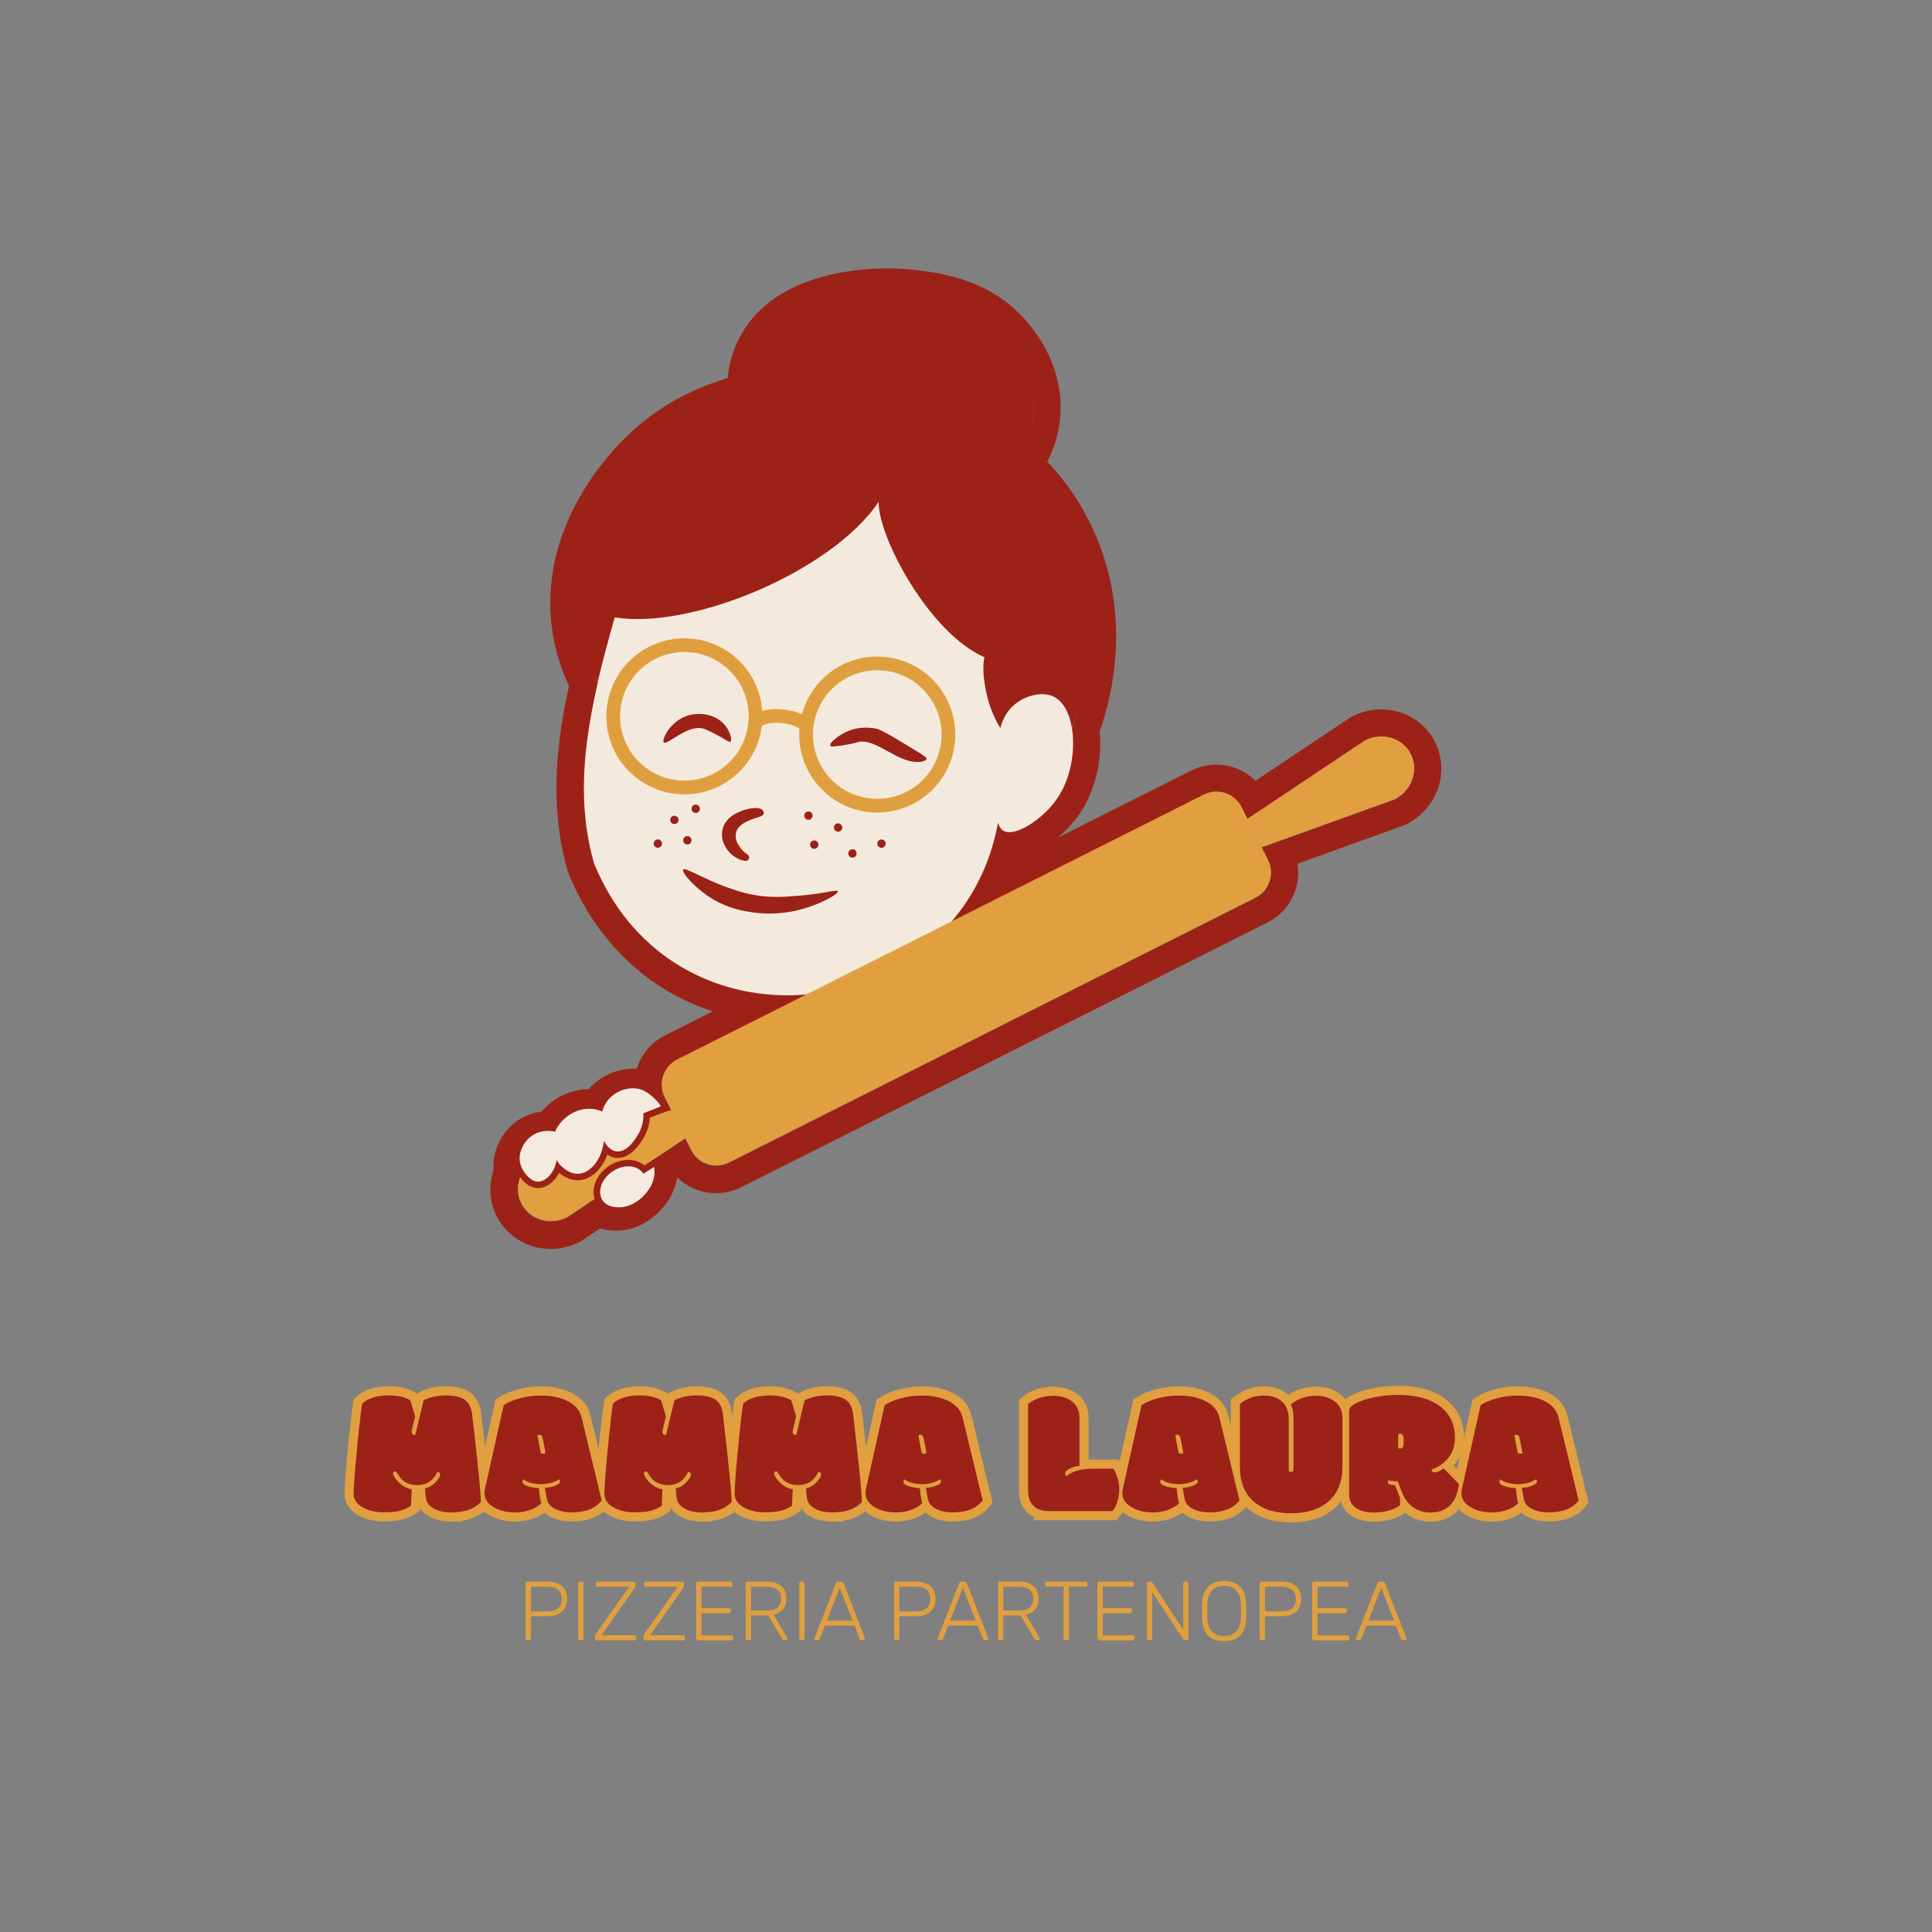 <?xml version="1.0" encoding="UTF-8"?><svg id="Livello_1" xmlns="http://www.w3.org/2000/svg" viewBox="0 0 300 300"><rect x="0" y="0" width="300" height="300" fill="#808080" stroke="none"/><defs><style>.cls-1{fill:#9c2218;}.cls-2{fill:#f3eadd;}.cls-3,.cls-4{fill:none;}.cls-5,.cls-6{fill:#e19f3f;}.cls-6{stroke:#e19f3f;stroke-width:2.83px;}.cls-6,.cls-4{stroke-miterlimit:10;}.cls-7{fill:#f4ebde;}.cls-8{fill:#e09f3f;}.cls-4{stroke:#e09f3f;stroke-width:2.13px;}</style></defs><path class="cls-2" d="M164.29,124.3c-2.19,3.08-6.43,6.2-8.22,5.09-.45-.28-.95-.53-1.08-.99-1.12,6.15-3.5,10.81-7.08,14.93l-22.28,11.21c-13.11,1.19-27.57-4.72-33.81-19.93-2.61-9.06-1.83-18.06.46-28.05l.13-.56c.75-3.28,1.48-7.11,2.46-10.61,12.06,1.92,34.4-7.49,41.62-18.23-.11,5.56,8.29,21.58,16.65,25.04-.36,1.41-.15,3.7.36,5.88.53,2.27,1.06,3.41,1.75,4.55-.23-1.56.73-2.56,2.75-3.94,1.55-1.05,4.34-1.51,5.98-.69,1.46.72,2.33,2.86,2.71,5.19.56,3.45-.14,7.9-2.41,11.1Z"/><path class="cls-1" d="M137.78,45.93c1.57,0,3.05.1,4.35.26,3.36.43,9.41,1.2,13.88,6.23.9,1.01,5.3,5.96,4.35,12.7-.49,3.47-2.18,5.93-3.19,7.18,3.17,2.77,6.41,6.58,8.76,11.72,6.21,13.58,1.54,26.4.52,29.04.56,3.45-.14,7.9-2.41,11.1-1.86,2.62-5.23,5.06-7.3,5.06-.37,0-.69-.08-.96-.24-.45-.28-.68-.77-.81-1.23-1.12,6.15-3.73,11.33-7.31,15.45l39.26-19.75c.63-.31,1.29-.46,1.95-.46,1.6,0,3.14.88,3.91,2.4l.92,1.83,18.26-12.2c.81-.41,1.68-.61,2.52-.61,1.91,0,3.71,1,4.59,2.75,1.27,2.53.13,5.66-2.53,7.01l-20.64,7.44.99,1.96c1.08,2.16.21,4.78-1.94,5.86l-81.77,41.13c-.63.32-1.3.47-1.96.47-1.59,0-3.13-.88-3.89-2.41l-.92-1.83h-.01s-4.93,3.31-4.93,3.31c-.07.04-.13.09-.2.13l-.32.22c-.16.1-.31.2-.47.3.16-.1.31-.2.47-.3.1.47.29,1.74-.48,3.2-.72,1.37-2.33,2.98-4.36,3.18-.07,0-.23.02-.43.02-.68,0-1.93-.14-2.66-1.1l-4.96,3.31c-.82.41-1.68.6-2.53.6-1.92,0-3.72-1-4.6-2.76-.77-1.53-.66-3.28.13-4.72h0c-.21-.63-.29-1.44.03-2.37.15-.43.65-1.86,2.21-2.6.67-.32,1.31-.42,1.83-.42.62,0,1.08.14,1.22.18.16-.45.41-.89.72-1.3.24-.31,1.25-1.64,3.09-2.13.49-.13.95-.18,1.37-.18,1.12,0,1.91.37,2.15.48.25-.84.68-1.9,1.79-2.71,1.26-.92,2.61-.95,2.88-.95,0,0,.02,0,.03,0,1.64,0,2.65.93,3.42,1.68.26.24.6.6.92,1.08l1.48-.53-.99-1.97c-1.08-2.16-.21-4.78,1.94-5.86l20.23-10.17c-1.03.09-2.07.14-3.11.14-12.13,0-24.28-6.46-30.02-20.47-2.61-9.06-1.71-18.12.58-28.11-1.17-2.22-2.64-5.72-3.03-10.15-1.22-13.76,9.15-23.8,10.86-25.4,4.71-4.42,10.47-7.11,16.55-8.39-.15-1.82-.12-4.61,1.26-7.39,3.34-6.74,12.27-8.71,19.31-8.71M81.06,182.17h0s0,0,0,0M137.78,41.68c-5.3,0-18.17,1.08-23.12,11.08-.91,1.83-1.47,3.82-1.67,5.96-5.87,1.73-10.98,4.61-15.24,8.61-3.19,2.99-13.51,13.9-12.19,28.88.31,3.55,1.25,7.01,2.79,10.31-1.86,8.51-3.16,18.44-.19,28.75l.06.22.09.21c4.36,10.63,12.37,18.11,22.39,21.34l-7.46,3.75c-2.18,1.09-3.69,3-4.36,5.16-.17,0-.33-.01-.51-.01h-.05c-.86,0-3.17.17-5.36,1.77-.61.44-1.1.92-1.52,1.41-.8,0-1.61.12-2.39.33-1.35.36-3.28,1.2-4.97,3.17-.92.11-1.8.37-2.65.78-1.41.67-3.34,2.1-4.36,5.02-.37,1.09-.52,2.2-.43,3.28-.79,2.34-.63,4.91.48,7.12,1.57,3.15,4.79,5.11,8.4,5.11,1.52,0,3.06-.37,4.43-1.06l.23-.12.22-.15,2.77-1.85c.77.23,1.61.35,2.49.35.29,0,.57-.01.84-.04,3.78-.37,6.52-3.16,7.71-5.43.47-.89.79-1.85.95-2.82,1.58,1.56,3.73,2.47,6.04,2.47,1.33,0,2.67-.32,3.87-.92l81.77-41.13c3.45-1.73,5.23-5.49,4.63-9.11l16.49-5.95.25-.09.23-.12c4.74-2.41,6.72-8.11,4.41-12.71-1.57-3.14-4.78-5.09-8.39-5.09-1.53,0-3.06.37-4.44,1.06l-.23.12-.22.14-14.63,9.77c-1.59-1.6-3.77-2.52-6.1-2.52-1.33,0-2.67.32-3.86.92l-20.71,10.42c1.34-1.14,2.45-2.39,3.2-3.44,2.52-3.56,3.74-8.47,3.29-13.07,2.01-5.67,5.01-18.15-1-31.3-1.79-3.92-4.19-7.47-7.15-10.59.98-1.88,1.63-3.89,1.92-5.95.79-5.61-1.12-11.34-5.39-16.12-5.52-6.21-12.94-7.16-16.51-7.62-1.56-.2-3.21-.3-4.9-.3h0Z"/><circle class="cls-4" cx="136.22" cy="114.06" r="11.05"/><circle class="cls-4" cx="106.27" cy="111.23" r="11.05"/><path class="cls-4" d="M117.29,112.08c2-1.65,6.85-.83,7.96.64"/><path class="cls-1" d="M103.08,115.29c-.37-.39.84-2.99,3.23-4,2.11-.89,4.75-.37,6.12,1.15.89.98,1.32,2.47,1,2.71-.17.13-.53-.14-1.42-.65-1.29-.73-2.34-1.2-2.52-1.27-2.51-1.04-5.9,2.59-6.4,2.06Z"/><path class="cls-1" d="M128.91,115.78c-.18-.39,1.32-1.71,2.98-2.34,1.79-.68,3.47-.45,4.4-.24,1.56.67,2.25,1.16,5.31,2.99,2.1,1.29,3.09,1.72,1.44,2.1-3.48.49-6.96-3.75-9.79-3.07-.55.16-1.38.37-2.4.52-1.18.17-1.84.27-1.94.04Z"/><circle class="cls-1" cx="102.15" cy="130.99" r=".65"/><circle class="cls-1" cx="106.73" cy="130.48" r=".65"/><circle class="cls-1" cx="104.72" cy="127.31" r=".65"/><circle class="cls-1" cx="108.03" cy="125.59" r=".65"/><circle class="cls-1" cx="126.44" cy="131.15" r=".65"/><circle class="cls-1" cx="125.53" cy="126.65" r=".65"/><circle class="cls-1" cx="130.14" cy="128.5" r=".65"/><circle class="cls-1" cx="132.37" cy="132.52" r=".65"/><circle class="cls-1" cx="136.88" cy="131" r=".65"/><path class="cls-1" d="M118.48,125.87c-.46-.66-2.08-.37-2.95-.08-.7.23-2.95.99-3.37,3.13-.38,1.97,1.1,3.44,1.27,3.61.88.84,2.3,1.41,2.72,1.03.11-.1.2-.3.17-.49-.04-.28-.33-.45-.49-.55,0,0-.59-.39-1.2-1.38-.3-.5-.54-1.33-.28-2.05.39-1.1,1.79-1.63,2.44-1.88.9-.34,1.71-.41,1.8-.88.05-.22-.09-.42-.12-.45Z"/><path class="cls-1" d="M110.83,139.7c2.47,1.44,4.75,1.78,6.03,1.97,1.23.18,4.22.48,7.81-.54,2.92-.82,5.55-2.32,5.42-2.72-.11-.34-2.11.35-5.84.66-2.41.2-4.64.38-7.35-.14-3.18-.61-6.28-2.05-7.38-2.56-2.3-1.07-3.26-1.59-3.44-1.35-.31.41,1.87,3,4.75,4.68Z"/><path class="cls-1" d="M117.08,61.68c-.16-1.82-.29-4.53,1.09-7.3,4.09-8.24,16.98-9.85,24.1-8.94,3.37.43,9.6,1.63,14.07,6.66.89,1,4.97,6.33,4.01,13.07-.49,3.48-1.09,5.26-2.08,6.48l-.52.71c3.17,2.78,6.44,6.43,8.78,11.57,6.21,13.58.92,26.44-.1,29.07-.38-2.33-1.36-4.1-2.82-4.83-1.64-.81-3.99-.22-5.54.83-2.03,1.37-2.6,3.49-2.74,4.06-.69-1.14-1.57-2.89-2.1-5.16-.5-2.18-.72-4.47-.36-5.89-8.35-3.45-16.55-18.53-16.43-24.09-7.22,10.74-28.94,19.88-40.99,17.95-.98,3.5-1.89,6.78-2.64,10.05-1.17-2.23-3.75-5.47-4.14-9.89-1.22-13.77,9.72-25.53,11.43-27.13,4.72-4.41,10.78-5.67,16.86-6.96l.09-.25Z"/><path class="cls-5" d="M106.41,176.73l.92,1.83c1.09,2.15,3.71,3.02,5.86,1.93l81.76-41.12c2.15-1.09,3.02-3.71,1.94-5.86l-.99-1.97,20.65-7.44c2.66-1.34,3.8-4.48,2.53-7.01-1.27-2.52-4.45-3.48-7.11-2.14l-18.26,12.19-.92-1.83c-1.09-2.15-3.71-3.02-5.86-1.93l-81.76,41.12c-2.15,1.08-3.02,3.71-1.94,5.86l.99,1.97h0s-20.74,7.45-20.74,7.45c-2.67,1.35-3.8,4.5-2.52,7.04,1.27,2.54,4.46,3.5,7.13,2.16l18.34-12.26h.01Z"/><path class="cls-7" d="M96.05,187.98c-1.32,0-2.36-.47-2.92-1.32-.78-1.18-.54-2.87.59-4.21.97-1.14,2.44-1.85,3.85-1.85.17,0,.34.01.5.03.95.12,1.57.59,1.94.96l1.89-1.22.14.73c.12.65.21,1.96-.61,3.42-.78,1.4-2.5,3.13-4.75,3.41-.1.01-.33.04-.64.04Z"/><path class="cls-1" d="M97.58,181.1c.15,0,.3,0,.44.03,1.18.15,1.75.9,1.9,1.13.55-.35,1.09-.71,1.64-1.06.08.45.24,1.67-.55,3.08-.75,1.34-2.37,2.91-4.37,3.16-.09.01-.3.03-.58.03-.72,0-1.89-.16-2.5-1.09-.66-1-.41-2.47.56-3.61.88-1.04,2.24-1.67,3.47-1.67M102.26,179.55l-1.25.81-.94.61c-.54-.44-1.2-.73-1.93-.83-.19-.02-.38-.04-.57-.04-1.55,0-3.18.78-4.24,2.03-1.28,1.51-1.53,3.44-.63,4.81.66.99,1.84,1.54,3.34,1.54.24,0,.48-.01.7-.04,2.44-.3,4.29-2.16,5.13-3.66.89-1.6.8-3.04.66-3.76l-.28-1.46h0Z"/><line class="cls-3" x1="101.91" y1="171.63" x2="110.19" y2="168.62"/><path class="cls-7" d="M83.55,183.98c-1.33,0-2.21-1.23-2.54-1.69-1.09-1.52-.9-2.95-.56-3.88.51-1.33,1.35-2.27,2.5-2.82.66-.32,1.38-.48,2.12-.48.33,0,.61.03.83.07.17-.33.38-.67.64-1,.89-1.13,2.05-1.91,3.36-2.28.53-.15,1.06-.22,1.6-.22.59,0,1.17.09,1.71.27.31-.78.82-1.67,1.84-2.4,1.21-.86,2.48-1.04,3.13-1.06h.12c1.8,0,2.9,1.01,3.62,1.67.43.39.82.85,1.14,1.36l.31.51-2.96,1.17c0,1.12-.31,2.24-.92,3.25-.42.7-1.65,2.7-3.37,2.84-.07,0-.19,0-.19,0-.82,0-1.44-.43-1.88-.89-.55,2.16-1.97,3.88-3.65,4.27-.23.06-.48.08-.72.08-1.17,0-2.06-.67-2.45-.96-.21-.16-.41-.34-.59-.53-.51,1.39-1.56,2.47-2.72,2.67-.13.02-.26.03-.38.03Z"/><path class="cls-1" d="M98.3,168.99c1.58,0,2.53.86,3.28,1.54.29.26.69.68,1.05,1.26l-2.73,1.08c.04.6.02,1.89-.84,3.33-.34.56-1.48,2.47-2.98,2.6-.05,0-.1,0-.15,0-1.12,0-1.82-1.05-2.18-1.65v.06c-.26,2.6-1.81,4.6-3.46,4.99-.21.05-.41.07-.6.07-1.01,0-1.8-.6-2.16-.87-.45-.34-.84-.78-1.11-1.28v.03c-.25,1.75-1.44,3.1-2.57,3.3-.1.02-.2.03-.3.03-1.08,0-1.82-1.04-2.14-1.48-.22-.31-1.16-1.62-.49-3.42.16-.42.68-1.8,2.25-2.55.7-.34,1.37-.43,1.9-.43.58,0,.99.11,1.12.15.17-.44.43-.87.74-1.27.24-.3,1.27-1.59,3.1-2.11.53-.15,1.02-.2,1.46-.2,1.05,0,1.78.31,2.01.42.26-.81.71-1.84,1.83-2.64,1.26-.9,2.6-.96,2.86-.97.03,0,.07,0,.1,0M98.3,167.99h-.13c-.72.03-2.11.22-3.42,1.16-.94.67-1.49,1.48-1.83,2.2-.46-.11-.94-.17-1.43-.17-.58,0-1.16.08-1.73.24-1.41.39-2.66,1.24-3.62,2.45-.2.25-.37.51-.52.77-.17-.02-.35-.03-.55-.03-.82,0-1.6.18-2.34.53-1.27.61-2.19,1.65-2.74,3.08-.55,1.49-.33,3.03.61,4.36.38.52,1.36,1.9,2.95,1.9.16,0,.31-.01.47-.04,1.13-.2,2.17-1.1,2.81-2.32.03.03.07.05.1.08.44.33,1.43,1.07,2.76,1.07.28,0,.56-.03.84-.1,1.64-.38,3.07-1.91,3.78-3.89.5.35,1.04.52,1.62.52.08,0,.16,0,.24,0,1.98-.17,3.3-2.33,3.73-3.04.61-1.02.95-2.1,1-3.2l2.09-.83,1.11-.44-.63-1.02c-.35-.56-.76-1.06-1.23-1.48-.77-.71-1.95-1.8-3.95-1.8h0Z"/><path class="cls-8" d="M81.91,254.7c-.09,0-.16-.03-.21-.08s-.08-.12-.08-.21v-8.51c0-.1.03-.17.08-.22.05-.05.12-.08.21-.08h3.16c.61,0,1.13.1,1.58.3.45.2.79.51,1.04.9s.37.89.37,1.48-.12,1.08-.37,1.48-.59.7-1.04.9c-.45.2-.97.31-1.58.31h-2.63v3.43c0,.09-.03.16-.08.21s-.13.08-.22.08h-.23ZM82.44,250.21h2.56c.75,0,1.32-.16,1.68-.49.37-.33.55-.8.55-1.42s-.18-1.09-.55-1.42c-.37-.33-.93-.49-1.68-.49h-2.56v3.82Z"/><path class="cls-8" d="M90.07,254.7c-.09,0-.16-.03-.21-.08s-.08-.12-.08-.21v-8.53c0-.09.03-.16.08-.21.05-.05.12-.08.21-.08h.25c.09,0,.16.03.21.08.05.05.08.12.08.21v8.53c0,.09-.03.16-.08.21s-.12.08-.21.08h-.25Z"/><path class="cls-8" d="M92.66,254.7c-.09,0-.16-.03-.21-.08-.05-.06-.08-.13-.08-.21v-.26c0-.13.03-.24.08-.32.05-.08.09-.14.12-.17l5.12-7.27h-4.91c-.09,0-.16-.03-.21-.08-.05-.05-.08-.12-.08-.21v-.19c0-.1.03-.17.08-.22.05-.05.12-.08.21-.08h5.6c.1,0,.17.03.22.08.05.05.08.13.08.22v.26c0,.11-.02.2-.05.27-.03.07-.07.13-.12.19l-5.1,7.29h5.1c.1,0,.17.03.22.08.05.05.08.13.08.22v.2c0,.09-.03.16-.08.21-.05.05-.13.08-.22.08h-5.85Z"/><path class="cls-8" d="M100.19,254.7c-.09,0-.16-.03-.21-.08-.05-.06-.08-.13-.08-.21v-.26c0-.13.03-.24.08-.32.05-.08.09-.14.12-.17l5.12-7.27h-4.91c-.09,0-.16-.03-.21-.08-.05-.05-.08-.12-.08-.21v-.19c0-.1.03-.17.08-.22.05-.05.12-.08.21-.08h5.6c.1,0,.17.03.22.08.05.05.08.13.08.22v.26c0,.11-.02.2-.05.27-.03.07-.07.13-.12.19l-5.1,7.29h5.1c.1,0,.17.03.22.08.05.05.08.13.08.22v.2c0,.09-.03.16-.08.21-.05.05-.13.08-.22.08h-5.85Z"/><path class="cls-8" d="M108.39,254.7c-.09,0-.16-.03-.21-.08s-.08-.12-.08-.21v-8.51c0-.1.03-.17.08-.22.05-.05.12-.08.21-.08h5.07c.09,0,.17.03.22.08.05.05.08.13.08.22v.19c0,.09-.03.16-.08.21-.05.05-.13.08-.22.08h-4.54v3.32h4.25c.1,0,.17.03.22.08.05.05.08.13.08.22v.2c0,.09-.03.16-.08.21s-.12.08-.22.08h-4.25v3.44h4.64c.1,0,.17.03.22.08.05.05.08.13.08.22v.2c0,.09-.03.16-.08.21-.05.05-.13.08-.22.08h-5.17Z"/><path class="cls-8" d="M116.08,254.7c-.09,0-.16-.03-.21-.08s-.08-.12-.08-.21v-8.51c0-.1.03-.17.08-.22.05-.05.12-.08.21-.08h3.03c.91,0,1.64.22,2.18.65.54.43.81,1.09.81,1.98,0,.69-.17,1.25-.52,1.66s-.83.7-1.44.84l2.09,3.56c.03.05.04.1.04.14,0,.07-.03.13-.08.18s-.11.08-.18.08h-.16c-.14,0-.24-.04-.31-.11s-.13-.15-.18-.24l-2.07-3.5h-2.68v3.56c0,.09-.03.16-.08.21s-.13.08-.22.08h-.23ZM116.62,250.08h2.43c.75,0,1.32-.15,1.68-.46s.55-.77.55-1.38-.18-1.08-.55-1.38-.93-.46-1.68-.46h-2.43v3.69Z"/><path class="cls-8" d="M124.4,254.7c-.09,0-.16-.03-.21-.08s-.08-.12-.08-.21v-8.53c0-.09.03-.16.08-.21.05-.05.12-.08.21-.08h.25c.09,0,.16.03.21.08.05.05.08.12.08.21v8.53c0,.09-.03.16-.08.21s-.12.08-.21.08h-.25Z"/><path class="cls-8" d="M126.73,254.7c-.07,0-.13-.03-.18-.08-.05-.05-.08-.11-.08-.18,0-.04,0-.09.03-.14l3.29-8.44c.03-.09.08-.15.14-.2.06-.04.14-.06.24-.06h.44c.1,0,.18.02.24.06.06.04.1.11.14.2l3.29,8.44c.02.05.03.1.03.14,0,.07-.03.13-.08.18-.05.05-.11.08-.18.08h-.26c-.09,0-.15-.02-.2-.07s-.07-.09-.09-.12l-.81-2.08h-4.6l-.81,2.08s-.04.08-.08.12-.11.07-.2.07h-.26ZM128.4,251.65h3.98l-1.99-5.12-1.99,5.12Z"/><path class="cls-8" d="M139.12,254.7c-.09,0-.16-.03-.21-.08s-.08-.12-.08-.21v-8.51c0-.1.03-.17.08-.22.05-.05.12-.08.21-.08h3.16c.61,0,1.13.1,1.58.3.45.2.79.51,1.04.9s.37.89.37,1.48-.12,1.08-.37,1.48-.59.7-1.04.9c-.45.2-.97.31-1.58.31h-2.63v3.43c0,.09-.03.16-.08.21s-.13.08-.22.08h-.23ZM139.65,250.21h2.56c.75,0,1.32-.16,1.68-.49.37-.33.55-.8.55-1.42s-.18-1.09-.55-1.42c-.37-.33-.93-.49-1.68-.49h-2.56v3.82Z"/><path class="cls-8" d="M145.87,254.7c-.07,0-.13-.03-.18-.08-.05-.05-.08-.11-.08-.18,0-.04,0-.09.03-.14l3.29-8.44c.03-.09.08-.15.14-.2.06-.04.14-.06.24-.06h.44c.1,0,.18.02.24.06.06.04.1.11.14.2l3.29,8.44c.02.05.03.1.03.14,0,.07-.03.13-.08.18-.05.05-.11.08-.18.08h-.26c-.09,0-.15-.02-.2-.07s-.07-.09-.09-.12l-.81-2.08h-4.6l-.81,2.08s-.04.08-.08.12-.11.07-.2.07h-.26ZM147.53,251.65h3.98l-1.99-5.12-1.99,5.12Z"/><path class="cls-8" d="M155.25,254.7c-.09,0-.16-.03-.21-.08s-.08-.12-.08-.21v-8.51c0-.1.03-.17.08-.22.05-.05.12-.08.21-.08h3.03c.91,0,1.64.22,2.18.65.54.43.81,1.09.81,1.98,0,.69-.17,1.25-.52,1.66s-.83.7-1.44.84l2.09,3.56c.03.05.04.1.04.14,0,.07-.03.13-.08.18s-.11.08-.18.08h-.16c-.14,0-.24-.04-.31-.11s-.13-.15-.18-.24l-2.07-3.5h-2.68v3.56c0,.09-.03.16-.08.21s-.13.08-.22.08h-.23ZM155.79,250.08h2.43c.75,0,1.32-.15,1.68-.46s.55-.77.55-1.38-.18-1.08-.55-1.38-.93-.46-1.68-.46h-2.43v3.69Z"/><path class="cls-8" d="M165.44,254.7c-.09,0-.16-.03-.21-.08s-.08-.12-.08-.21v-8.03h-2.57c-.09,0-.16-.03-.21-.08s-.08-.12-.08-.21v-.19c0-.1.03-.17.08-.22.05-.05.12-.08.21-.08h5.95c.1,0,.17.03.22.08s.08.13.08.22v.19c0,.09-.03.16-.08.21-.05.05-.12.08-.22.08h-2.56v8.03c0,.09-.03.16-.08.21s-.13.08-.22.08h-.23Z"/><path class="cls-8" d="M170.7,254.7c-.09,0-.16-.03-.21-.08s-.08-.12-.08-.21v-8.51c0-.1.03-.17.08-.22.05-.05.12-.08.21-.08h5.07c.09,0,.17.03.22.08.05.05.08.13.08.22v.19c0,.09-.03.16-.08.21-.05.05-.13.08-.22.08h-4.54v3.32h4.25c.1,0,.17.03.22.08.05.05.08.13.08.22v.2c0,.09-.03.16-.08.21s-.12.08-.22.08h-4.25v3.44h4.64c.1,0,.17.03.22.08.05.05.08.13.08.22v.2c0,.09-.03.16-.08.21-.05.05-.13.08-.22.08h-5.17Z"/><path class="cls-8" d="M178.39,254.7c-.09,0-.16-.03-.21-.08s-.08-.12-.08-.21v-8.51c0-.1.03-.17.08-.22.05-.05.12-.08.21-.08h.27c.09,0,.15.02.19.06s.07.07.08.09l4.8,7.33v-7.19c0-.1.03-.17.08-.22.05-.05.12-.08.21-.08h.23c.09,0,.17.03.22.08.05.05.08.13.08.22v8.5c0,.09-.03.16-.08.21-.05.06-.12.08-.21.08h-.29c-.09,0-.15-.02-.19-.07-.04-.04-.07-.07-.08-.09l-4.78-7.31v7.18c0,.09-.03.16-.08.21s-.13.08-.22.08h-.23Z"/><path class="cls-8" d="M190.08,254.83c-.72,0-1.33-.13-1.83-.38-.5-.25-.89-.65-1.16-1.18-.27-.53-.42-1.21-.44-2.02,0-.39-.01-.75-.01-1.09s0-.7.01-1.09c.03-.81.18-1.48.47-2.01s.68-.93,1.19-1.19,1.1-.39,1.77-.39,1.27.13,1.77.39c.51.26.91.66,1.2,1.19s.44,1.2.46,2.01c.02.39.03.75.03,1.09s0,.7-.03,1.09c-.02.81-.16,1.49-.44,2.02-.27.53-.66.93-1.16,1.18-.5.26-1.11.38-1.83.38ZM190.08,254.05c.75,0,1.36-.22,1.84-.68.48-.45.74-1.18.77-2.2.02-.39.03-.73.03-1.03s0-.64-.03-1.03c-.02-.68-.14-1.23-.37-1.65-.23-.42-.54-.74-.92-.93-.39-.2-.83-.29-1.32-.29s-.92.1-1.31.29c-.39.19-.69.5-.92.93-.23.42-.36.97-.38,1.65,0,.39-.01.73-.01,1.03s0,.64.01,1.03c.03,1.01.29,1.75.78,2.2.49.45,1.1.68,1.83.68Z"/><path class="cls-8" d="M195.89,254.7c-.09,0-.16-.03-.21-.08s-.08-.12-.08-.21v-8.51c0-.1.03-.17.08-.22.05-.05.12-.08.21-.08h3.16c.61,0,1.13.1,1.58.3.45.2.79.51,1.04.9s.37.89.37,1.48-.12,1.08-.37,1.48-.59.7-1.04.9c-.45.2-.97.31-1.58.31h-2.63v3.43c0,.09-.03.16-.08.21s-.13.08-.22.08h-.23ZM196.42,250.21h2.56c.75,0,1.32-.16,1.68-.49.37-.33.55-.8.55-1.42s-.18-1.09-.55-1.42c-.37-.33-.93-.49-1.68-.49h-2.56v3.82Z"/><path class="cls-8" d="M204.05,254.7c-.09,0-.16-.03-.21-.08s-.08-.12-.08-.21v-8.51c0-.1.03-.17.08-.22.05-.05.12-.08.21-.08h5.07c.09,0,.17.03.22.08.05.05.08.13.08.22v.19c0,.09-.03.16-.08.21-.05.05-.13.08-.22.08h-4.54v3.32h4.25c.1,0,.17.03.22.08.05.05.08.13.08.22v.2c0,.09-.03.16-.08.21s-.12.08-.22.08h-4.25v3.44h4.64c.1,0,.17.03.22.08.05.05.08.13.08.22v.2c0,.09-.03.16-.08.21-.05.05-.13.08-.22.08h-5.17Z"/><path class="cls-8" d="M210.81,254.7c-.07,0-.13-.03-.18-.08-.05-.05-.08-.11-.08-.18,0-.04,0-.09.03-.14l3.29-8.44c.03-.09.08-.15.14-.2.06-.04.14-.06.24-.06h.44c.1,0,.18.02.24.06.06.04.1.11.14.2l3.29,8.44c.02.05.03.1.03.14,0,.07-.03.13-.08.18-.05.05-.11.08-.18.08h-.26c-.09,0-.15-.02-.2-.07s-.07-.09-.09-.12l-.81-2.08h-4.6l-.81,2.08s-.04.08-.08.12-.11.07-.2.07h-.26ZM212.48,251.65h3.98l-1.99-5.12-1.99,5.12Z"/><path class="cls-6" d="M70.29,234.86c-1.25,0-2.23-.21-2.94-.62-.77-.43-1.18-1.03-1.24-1.82l-.12-1.29c.84-.2,1.54-.72,2.12-1.56.16-.24.23-.44.23-.62,0-.24-.12-.36-.36-.36h-.04s-.03.01-.05.01c-.64,1.34-1.67,2.01-3.1,2.01-.73,0-1.35-.16-1.87-.48s-.99-.87-1.42-1.65h-.08c-.25,0-.37.1-.37.31,0,.15.05.31.16.49.36.61.82,1.09,1.37,1.44.43.29.88.46,1.35.52l-.11,2.58c-.55.36-1.12.61-1.73.77s-1.47.24-2.58.24-2.11-.22-2.99-.66c-1.08-.54-1.61-1.29-1.61-2.24,0-1.19.24-4.14.71-8.85.25-2.45.46-4.17.62-5.14.94-.84,2.32-1.26,4.16-1.26,1.33,0,2.43.25,3.31.74l.75,2.52-.48,2.01c-.04.14-.05.27-.05.4,0,.32.18.48.55.49l1.3-5.4c.37-.2.86-.38,1.46-.53s1.26-.23,1.97-.23c1.33,0,2.32.23,2.96.68s1.02,1.21,1.14,2.28c.03.2.07.53.12,1,.83,7.13,1.24,11.33,1.24,12.59-1.01,1.07-2.47,1.6-4.38,1.6Z"/><path class="cls-6" d="M81.26,229.73c-.09.13-.14.25-.14.36,0,.26.25.49.75.66s1.1.29,1.81.33c.12,1.31.25,2.06.38,2.24-.17.34-.65.68-1.44,1.02s-1.67.51-2.65.51c-1.3,0-2.42-.28-3.35-.84s-1.39-1.28-1.39-2.17c0-.24.02-.45.07-.63l2.91-13.02c.73-.46,1.6-.83,2.61-1.09s2.06-.4,3.16-.4c1.57,0,2.91.26,4.02.79,1.27.6,2.04,1.47,2.31,2.61l3.12,12.89c-.95,1.23-2.49,1.85-4.63,1.85-1.04,0-1.92-.19-2.64-.56s-1.14-.91-1.26-1.6l-.3-1.67c.55,0,1.08-.11,1.59-.31s.77-.41.77-.63c0-.15-.06-.26-.18-.36-.35.25-.77.43-1.27.56s-.97.19-1.39.19c-1.23,0-2.18-.25-2.84-.75ZM84.31,225.74c.16,0,.29-.03.4-.1-.24-1.39-.4-2.21-.48-2.46-.1-.26-.25-.4-.45-.4-.09,0-.2.03-.33.08l.52,2.76c.07.07.19.11.34.11Z"/><path class="cls-6" d="M109.23,234.86c-1.25,0-2.23-.21-2.94-.62-.77-.43-1.18-1.03-1.24-1.82l-.12-1.29c.84-.2,1.54-.72,2.12-1.56.16-.24.23-.44.23-.62,0-.24-.12-.36-.36-.36h-.04s-.03.01-.05.01c-.64,1.34-1.67,2.01-3.1,2.01-.73,0-1.35-.16-1.87-.48s-.99-.87-1.42-1.65h-.08c-.25,0-.37.1-.37.31,0,.15.05.31.16.49.36.61.82,1.09,1.37,1.44.43.29.88.46,1.35.52l-.11,2.58c-.55.36-1.12.61-1.73.77s-1.47.24-2.58.24-2.11-.22-2.99-.66c-1.08-.54-1.61-1.29-1.61-2.24,0-1.19.24-4.14.71-8.85.25-2.45.46-4.17.62-5.14.94-.84,2.32-1.26,4.16-1.26,1.33,0,2.43.25,3.31.74l.75,2.52-.48,2.01c-.04.14-.05.27-.05.4,0,.32.18.48.55.49l1.3-5.4c.37-.2.86-.38,1.46-.53s1.26-.23,1.97-.23c1.33,0,2.32.23,2.96.68s1.02,1.21,1.14,2.28c.03.2.07.53.12,1,.83,7.13,1.24,11.33,1.24,12.59-1.01,1.07-2.47,1.6-4.38,1.6Z"/><path class="cls-6" d="M129.45,234.86c-1.25,0-2.23-.21-2.94-.62-.77-.43-1.18-1.03-1.24-1.82l-.12-1.29c.84-.2,1.54-.72,2.12-1.56.16-.24.23-.44.23-.62,0-.24-.12-.36-.36-.36h-.04s-.03.01-.05.01c-.64,1.34-1.67,2.01-3.1,2.01-.73,0-1.35-.16-1.87-.48s-.99-.87-1.42-1.65h-.08c-.25,0-.37.1-.37.31,0,.15.05.31.16.49.36.61.82,1.09,1.37,1.44.43.29.88.46,1.35.52l-.11,2.58c-.55.36-1.12.61-1.73.77s-1.47.24-2.58.24-2.11-.22-2.99-.66c-1.08-.54-1.61-1.29-1.61-2.24,0-1.19.24-4.14.71-8.85.25-2.45.46-4.17.62-5.14.94-.84,2.32-1.26,4.16-1.26,1.33,0,2.43.25,3.31.74l.75,2.52-.48,2.01c-.04.14-.05.27-.05.4,0,.32.18.48.55.49l1.3-5.4c.37-.2.86-.38,1.46-.53s1.26-.23,1.97-.23c1.33,0,2.32.23,2.96.68s1.02,1.21,1.14,2.28c.03.2.07.53.12,1,.83,7.13,1.24,11.33,1.24,12.59-1.01,1.07-2.47,1.6-4.38,1.6Z"/><path class="cls-6" d="M140.42,229.73c-.09.13-.14.25-.14.36,0,.26.25.49.75.66s1.1.29,1.81.33c.12,1.31.25,2.06.38,2.24-.17.34-.65.68-1.44,1.02s-1.67.51-2.65.51c-1.3,0-2.42-.28-3.35-.84s-1.39-1.28-1.39-2.17c0-.24.02-.45.07-.63l2.91-13.02c.73-.46,1.6-.83,2.61-1.09s2.06-.4,3.16-.4c1.57,0,2.91.26,4.02.79,1.27.6,2.04,1.47,2.31,2.61l3.12,12.89c-.95,1.23-2.49,1.85-4.63,1.85-1.04,0-1.92-.19-2.64-.56s-1.14-.91-1.26-1.6l-.3-1.67c.55,0,1.08-.11,1.59-.31s.77-.41.77-.63c0-.15-.06-.26-.18-.36-.35.25-.77.43-1.27.56s-.97.19-1.39.19c-1.23,0-2.18-.25-2.84-.75ZM143.46,225.74c.16,0,.29-.03.4-.1-.24-1.39-.4-2.21-.48-2.46-.1-.26-.25-.4-.45-.4-.09,0-.2.03-.33.08l.52,2.76c.07.07.19.11.34.11Z"/><path class="cls-6" d="M162.81,234.63c-1.01,0-1.79-.27-2.34-.81s-.83-1.35-.83-2.43v-13.37c.48-.41,1.07-.73,1.77-.95s1.42-.33,2.17-.33c1.1,0,2.04.27,2.8.82.83.62,1.24,1.48,1.24,2.57v7.48c-.51.05-1.01.19-1.5.43s-.74.49-.74.75c0,.16.09.29.26.4.9-.76,2.24-1.13,4.02-1.13h3.24c.6,1.06.9,2.14.9,3.24,0,.55-.1,1.15-.29,1.82s-.45,1.18-.77,1.53h-9.94Z"/><path class="cls-6" d="M180.3,229.73c-.09.13-.14.25-.14.36,0,.26.25.49.75.66s1.1.29,1.81.33c.12,1.31.25,2.06.38,2.24-.17.34-.65.68-1.44,1.02s-1.67.51-2.65.51c-1.3,0-2.42-.28-3.35-.84s-1.39-1.28-1.39-2.17c0-.24.02-.45.07-.63l2.91-13.02c.73-.46,1.6-.83,2.61-1.09s2.06-.4,3.16-.4c1.57,0,2.91.26,4.02.79,1.27.6,2.04,1.47,2.31,2.61l3.12,12.89c-.95,1.23-2.49,1.85-4.63,1.85-1.04,0-1.92-.19-2.64-.56s-1.14-.91-1.26-1.6l-.3-1.67c.55,0,1.08-.11,1.59-.31s.77-.41.77-.63c0-.15-.06-.26-.18-.36-.35.25-.77.43-1.27.56s-.97.19-1.39.19c-1.23,0-2.18-.25-2.84-.75ZM183.35,225.74c.16,0,.29-.03.4-.1-.24-1.39-.4-2.21-.48-2.46-.1-.26-.25-.4-.45-.4-.09,0-.2.03-.33.08l.52,2.76c.07.07.19.11.34.11Z"/><path class="cls-6" d="M204.41,216.73c1.09,0,2.04.3,2.84.89s1.2,1.44,1.2,2.53v7.6c0,2.32-.71,4.1-2.12,5.35s-3.37,1.88-5.86,1.88-4.43-.62-5.82-1.85c-1.41-1.23-2.12-3.03-2.12-5.39v-9.75c1.08-.86,2.32-1.29,3.73-1.29,1.18,0,2.12.31,2.82.94s1.04,1.57,1.04,2.84v7.97c.1.07.22.11.35.11s.23-.03.29-.1.09-.2.09-.39v-7.6c0-.57-.03-1.03-.08-1.37s-.16-.67-.33-1.01c1.09-.91,2.42-1.37,3.96-1.37Z"/><path class="cls-6" d="M224.17,228.01l2.37,2.42c-.16,1.42-.61,2.52-1.35,3.28s-1.75,1.15-3.04,1.15c-.98,0-1.82-.23-2.54-.7-.92-.58-1.61-1.51-2.06-2.79l-.49-1.34c-.38,0-.87-.06-1.45-.15-.07.07-.11.17-.11.3,0,.25.37.39,1.11.44l.78,1.97v1.16c-1.05.74-2.39,1.11-4.03,1.11-1.18,0-2.11-.24-2.82-.72s-1.05-1.18-1.05-2.11v-12.99c0-.4.37-.79,1.11-1.17s1.7-.68,2.9-.92,2.39-.35,3.58-.35c2.73,0,4.87.56,6.41,1.68,1.62,1.18,2.43,2.83,2.43,4.96,0,1.22-.34,2.27-1.03,3.14s-1.56,1.47-2.6,1.81c0,.29.18.44.53.44s.81-.21,1.37-.63ZM217.11,224.89s.14.04.31.04.31-.07.4-.21.14-.36.14-.67v-.49c0-.33-.04-.56-.12-.7s-.21-.21-.38-.21-.3.02-.36.05c0,.05.01.12.01.23v1.96Z"/><path class="cls-6" d="M232.96,229.73c-.09.13-.14.25-.14.36,0,.26.25.49.75.66s1.1.29,1.81.33c.12,1.31.25,2.06.38,2.24-.17.34-.65.68-1.44,1.02s-1.67.51-2.65.51c-1.3,0-2.42-.28-3.35-.84s-1.39-1.28-1.39-2.17c0-.24.02-.45.07-.63l2.91-13.02c.73-.46,1.6-.83,2.61-1.09s2.06-.4,3.16-.4c1.57,0,2.91.26,4.02.79,1.27.6,2.04,1.47,2.31,2.61l3.12,12.89c-.95,1.23-2.49,1.85-4.63,1.85-1.04,0-1.92-.19-2.64-.56s-1.14-.91-1.26-1.6l-.3-1.67c.55,0,1.08-.11,1.59-.31s.77-.41.77-.63c0-.15-.06-.26-.18-.36-.35.25-.77.43-1.27.56s-.97.19-1.39.19c-1.23,0-2.18-.25-2.84-.75ZM236.01,225.74c.16,0,.29-.03.4-.1-.24-1.39-.4-2.21-.48-2.46-.1-.26-.25-.4-.45-.4-.09,0-.2.03-.33.08l.52,2.76c.07.07.19.11.34.11Z"/><path class="cls-1" d="M70.29,234.86c-1.25,0-2.23-.21-2.94-.62-.77-.43-1.18-1.03-1.24-1.82l-.12-1.29c.84-.2,1.54-.72,2.12-1.56.16-.24.23-.44.23-.62,0-.24-.12-.36-.36-.36h-.04s-.03.01-.05.01c-.64,1.34-1.67,2.01-3.1,2.01-.73,0-1.35-.16-1.87-.48s-.99-.87-1.42-1.65h-.08c-.25,0-.37.1-.37.31,0,.15.05.31.16.49.36.61.82,1.09,1.37,1.44.43.29.88.46,1.35.52l-.11,2.58c-.55.36-1.12.61-1.73.77s-1.47.24-2.58.24-2.11-.22-2.99-.66c-1.08-.54-1.61-1.29-1.61-2.24,0-1.19.24-4.14.71-8.85.25-2.45.46-4.17.62-5.14.94-.84,2.32-1.26,4.16-1.26,1.33,0,2.43.25,3.31.74l.75,2.52-.48,2.01c-.04.14-.05.27-.05.4,0,.32.18.48.55.49l1.3-5.4c.37-.2.86-.38,1.46-.53s1.26-.23,1.97-.23c1.33,0,2.32.23,2.96.68s1.02,1.21,1.14,2.28c.03.2.07.53.12,1,.83,7.13,1.24,11.33,1.24,12.59-1.01,1.07-2.47,1.6-4.38,1.6Z"/><path class="cls-1" d="M81.26,229.73c-.09.13-.14.25-.14.36,0,.26.25.49.75.66s1.1.29,1.81.33c.12,1.31.25,2.06.38,2.24-.17.34-.65.68-1.44,1.02s-1.67.51-2.65.51c-1.3,0-2.42-.28-3.35-.84s-1.39-1.28-1.39-2.17c0-.24.02-.45.07-.63l2.91-13.02c.73-.46,1.6-.83,2.61-1.09s2.06-.4,3.16-.4c1.57,0,2.91.26,4.02.79,1.27.6,2.04,1.47,2.31,2.61l3.12,12.89c-.95,1.23-2.49,1.85-4.63,1.85-1.04,0-1.92-.19-2.64-.56s-1.14-.91-1.26-1.6l-.3-1.67c.55,0,1.08-.11,1.59-.31s.77-.41.77-.63c0-.15-.06-.26-.18-.36-.35.25-.77.43-1.27.56s-.97.19-1.39.19c-1.23,0-2.18-.25-2.84-.75ZM84.31,225.74c.16,0,.29-.03.4-.1-.24-1.39-.4-2.21-.48-2.46-.1-.26-.25-.4-.45-.4-.09,0-.2.03-.33.08l.52,2.76c.07.07.19.11.34.11Z"/><path class="cls-1" d="M109.23,234.86c-1.25,0-2.23-.21-2.94-.62-.77-.43-1.18-1.03-1.24-1.82l-.12-1.29c.84-.2,1.54-.72,2.12-1.56.16-.24.23-.44.23-.62,0-.24-.12-.36-.36-.36h-.04s-.03.01-.05.01c-.64,1.34-1.67,2.01-3.1,2.01-.73,0-1.35-.16-1.87-.48s-.99-.87-1.42-1.65h-.08c-.25,0-.37.1-.37.31,0,.15.05.31.16.49.36.61.82,1.09,1.37,1.44.43.29.88.46,1.35.52l-.11,2.58c-.55.36-1.12.61-1.73.77s-1.47.24-2.58.24-2.11-.22-2.99-.66c-1.08-.54-1.61-1.29-1.61-2.24,0-1.19.24-4.14.71-8.85.25-2.45.46-4.17.62-5.14.94-.84,2.32-1.26,4.16-1.26,1.33,0,2.43.25,3.31.74l.75,2.52-.48,2.01c-.04.14-.05.27-.05.4,0,.32.18.48.55.49l1.3-5.4c.37-.2.86-.38,1.46-.53s1.26-.23,1.97-.23c1.33,0,2.32.23,2.96.68s1.02,1.21,1.14,2.28c.03.2.07.53.12,1,.83,7.13,1.24,11.33,1.24,12.59-1.01,1.07-2.47,1.6-4.38,1.6Z"/><path class="cls-1" d="M129.45,234.86c-1.25,0-2.23-.21-2.94-.62-.77-.43-1.18-1.03-1.24-1.82l-.12-1.29c.84-.2,1.54-.72,2.12-1.56.16-.24.23-.44.23-.62,0-.24-.12-.36-.36-.36h-.04s-.03.01-.05.01c-.64,1.34-1.67,2.01-3.1,2.01-.73,0-1.35-.16-1.87-.48s-.99-.87-1.42-1.65h-.08c-.25,0-.37.1-.37.31,0,.15.05.31.16.49.36.61.82,1.09,1.37,1.44.43.29.88.46,1.35.52l-.11,2.58c-.55.36-1.12.61-1.73.77s-1.47.24-2.58.24-2.11-.22-2.99-.66c-1.08-.54-1.61-1.29-1.61-2.24,0-1.19.24-4.14.71-8.85.25-2.45.46-4.17.62-5.14.94-.84,2.32-1.26,4.16-1.26,1.33,0,2.43.25,3.31.74l.75,2.52-.48,2.01c-.04.14-.05.27-.05.4,0,.32.18.48.55.49l1.3-5.4c.37-.2.86-.38,1.46-.53s1.26-.23,1.97-.23c1.33,0,2.32.23,2.96.68s1.02,1.21,1.14,2.28c.03.2.07.53.12,1,.83,7.13,1.24,11.33,1.24,12.59-1.01,1.07-2.47,1.6-4.38,1.6Z"/><path class="cls-1" d="M140.42,229.73c-.09.13-.14.25-.14.36,0,.26.25.49.75.66s1.1.29,1.81.33c.12,1.31.25,2.06.38,2.24-.17.34-.65.68-1.44,1.02s-1.67.51-2.65.51c-1.3,0-2.42-.28-3.35-.84s-1.39-1.28-1.39-2.17c0-.24.02-.45.07-.63l2.91-13.02c.73-.46,1.6-.83,2.61-1.09s2.06-.4,3.16-.4c1.57,0,2.91.26,4.02.79,1.27.6,2.04,1.47,2.31,2.61l3.12,12.89c-.95,1.23-2.49,1.85-4.63,1.85-1.04,0-1.92-.19-2.64-.56s-1.14-.91-1.26-1.6l-.3-1.67c.55,0,1.08-.11,1.59-.31s.77-.41.77-.63c0-.15-.06-.26-.18-.36-.35.25-.77.43-1.27.56s-.97.19-1.39.19c-1.23,0-2.18-.25-2.84-.75ZM143.46,225.74c.16,0,.29-.03.4-.1-.24-1.39-.4-2.21-.48-2.46-.1-.26-.25-.4-.45-.4-.09,0-.2.03-.33.08l.52,2.76c.07.07.19.11.34.11Z"/><path class="cls-1" d="M162.81,234.63c-1.01,0-1.79-.27-2.34-.81s-.83-1.35-.83-2.43v-13.37c.48-.41,1.07-.73,1.77-.95s1.42-.33,2.17-.33c1.1,0,2.04.27,2.8.82.83.62,1.24,1.48,1.24,2.57v7.48c-.51.05-1.01.19-1.5.43s-.74.49-.74.75c0,.16.09.29.26.4.9-.76,2.24-1.13,4.02-1.13h3.24c.6,1.06.9,2.14.9,3.24,0,.55-.1,1.15-.29,1.82s-.45,1.18-.77,1.53h-9.94Z"/><path class="cls-1" d="M180.3,229.73c-.09.13-.14.25-.14.36,0,.26.25.49.75.66s1.1.29,1.81.33c.12,1.31.25,2.06.38,2.24-.17.34-.65.68-1.44,1.02s-1.67.51-2.65.51c-1.3,0-2.42-.28-3.35-.84s-1.39-1.28-1.39-2.17c0-.24.02-.45.07-.63l2.91-13.02c.73-.46,1.6-.83,2.61-1.09s2.06-.4,3.16-.4c1.57,0,2.91.26,4.02.79,1.27.6,2.04,1.47,2.31,2.61l3.12,12.89c-.95,1.23-2.49,1.85-4.63,1.85-1.04,0-1.92-.19-2.64-.56s-1.14-.91-1.26-1.6l-.3-1.67c.55,0,1.08-.11,1.59-.31s.77-.41.77-.63c0-.15-.06-.26-.18-.36-.35.25-.77.43-1.27.56s-.97.19-1.39.19c-1.23,0-2.18-.25-2.84-.75ZM183.35,225.74c.16,0,.29-.03.4-.1-.24-1.39-.4-2.21-.48-2.46-.1-.26-.25-.4-.45-.4-.09,0-.2.03-.33.08l.52,2.76c.07.07.19.11.34.11Z"/><path class="cls-1" d="M204.41,216.73c1.09,0,2.04.3,2.84.89s1.2,1.44,1.2,2.53v7.6c0,2.32-.71,4.1-2.12,5.35s-3.37,1.88-5.86,1.88-4.43-.62-5.82-1.85c-1.41-1.23-2.12-3.03-2.12-5.39v-9.75c1.08-.86,2.32-1.29,3.73-1.29,1.18,0,2.12.31,2.82.94s1.04,1.57,1.04,2.84v7.97c.1.07.22.11.35.11s.23-.03.29-.1.09-.2.09-.39v-7.6c0-.57-.03-1.03-.08-1.37s-.16-.67-.33-1.01c1.09-.91,2.42-1.37,3.96-1.37Z"/><path class="cls-1" d="M224.17,228.01l2.37,2.42c-.16,1.42-.61,2.52-1.35,3.28s-1.75,1.15-3.04,1.15c-.98,0-1.82-.23-2.54-.7-.92-.58-1.61-1.51-2.06-2.79l-.49-1.34c-.38,0-.87-.06-1.45-.15-.07.07-.11.17-.11.3,0,.25.37.39,1.11.44l.78,1.97v1.16c-1.05.74-2.39,1.11-4.03,1.11-1.18,0-2.11-.24-2.82-.72s-1.05-1.18-1.05-2.11v-12.99c0-.4.37-.79,1.11-1.17s1.7-.68,2.9-.92,2.39-.35,3.58-.35c2.73,0,4.87.56,6.41,1.68,1.62,1.18,2.43,2.83,2.43,4.96,0,1.22-.34,2.27-1.03,3.14s-1.56,1.47-2.6,1.81c0,.29.18.44.53.44s.81-.21,1.37-.63ZM217.11,224.89s.14.04.31.04.31-.07.4-.21.14-.36.14-.67v-.49c0-.33-.04-.56-.12-.7s-.21-.21-.38-.21-.3.02-.36.05c0,.05.01.12.01.23v1.96Z"/><path class="cls-1" d="M232.96,229.73c-.09.13-.14.25-.14.36,0,.26.25.49.75.66s1.1.29,1.81.33c.12,1.31.25,2.06.38,2.24-.17.34-.65.68-1.44,1.02s-1.67.51-2.65.51c-1.3,0-2.42-.28-3.35-.84s-1.39-1.28-1.39-2.17c0-.24.02-.45.07-.63l2.91-13.02c.73-.46,1.6-.83,2.61-1.09s2.06-.4,3.16-.4c1.57,0,2.91.26,4.02.79,1.27.6,2.04,1.47,2.31,2.61l3.12,12.89c-.95,1.23-2.49,1.85-4.63,1.85-1.04,0-1.92-.19-2.64-.56s-1.14-.91-1.26-1.6l-.3-1.67c.55,0,1.08-.11,1.59-.31s.77-.41.77-.63c0-.15-.06-.26-.18-.36-.35.25-.77.43-1.27.56s-.97.19-1.39.19c-1.23,0-2.18-.25-2.84-.75ZM236.01,225.74c.16,0,.29-.03.4-.1-.24-1.39-.4-2.21-.48-2.46-.1-.26-.25-.4-.45-.4-.09,0-.2.03-.33.08l.52,2.76c.07.07.19.11.34.11Z"/></svg>